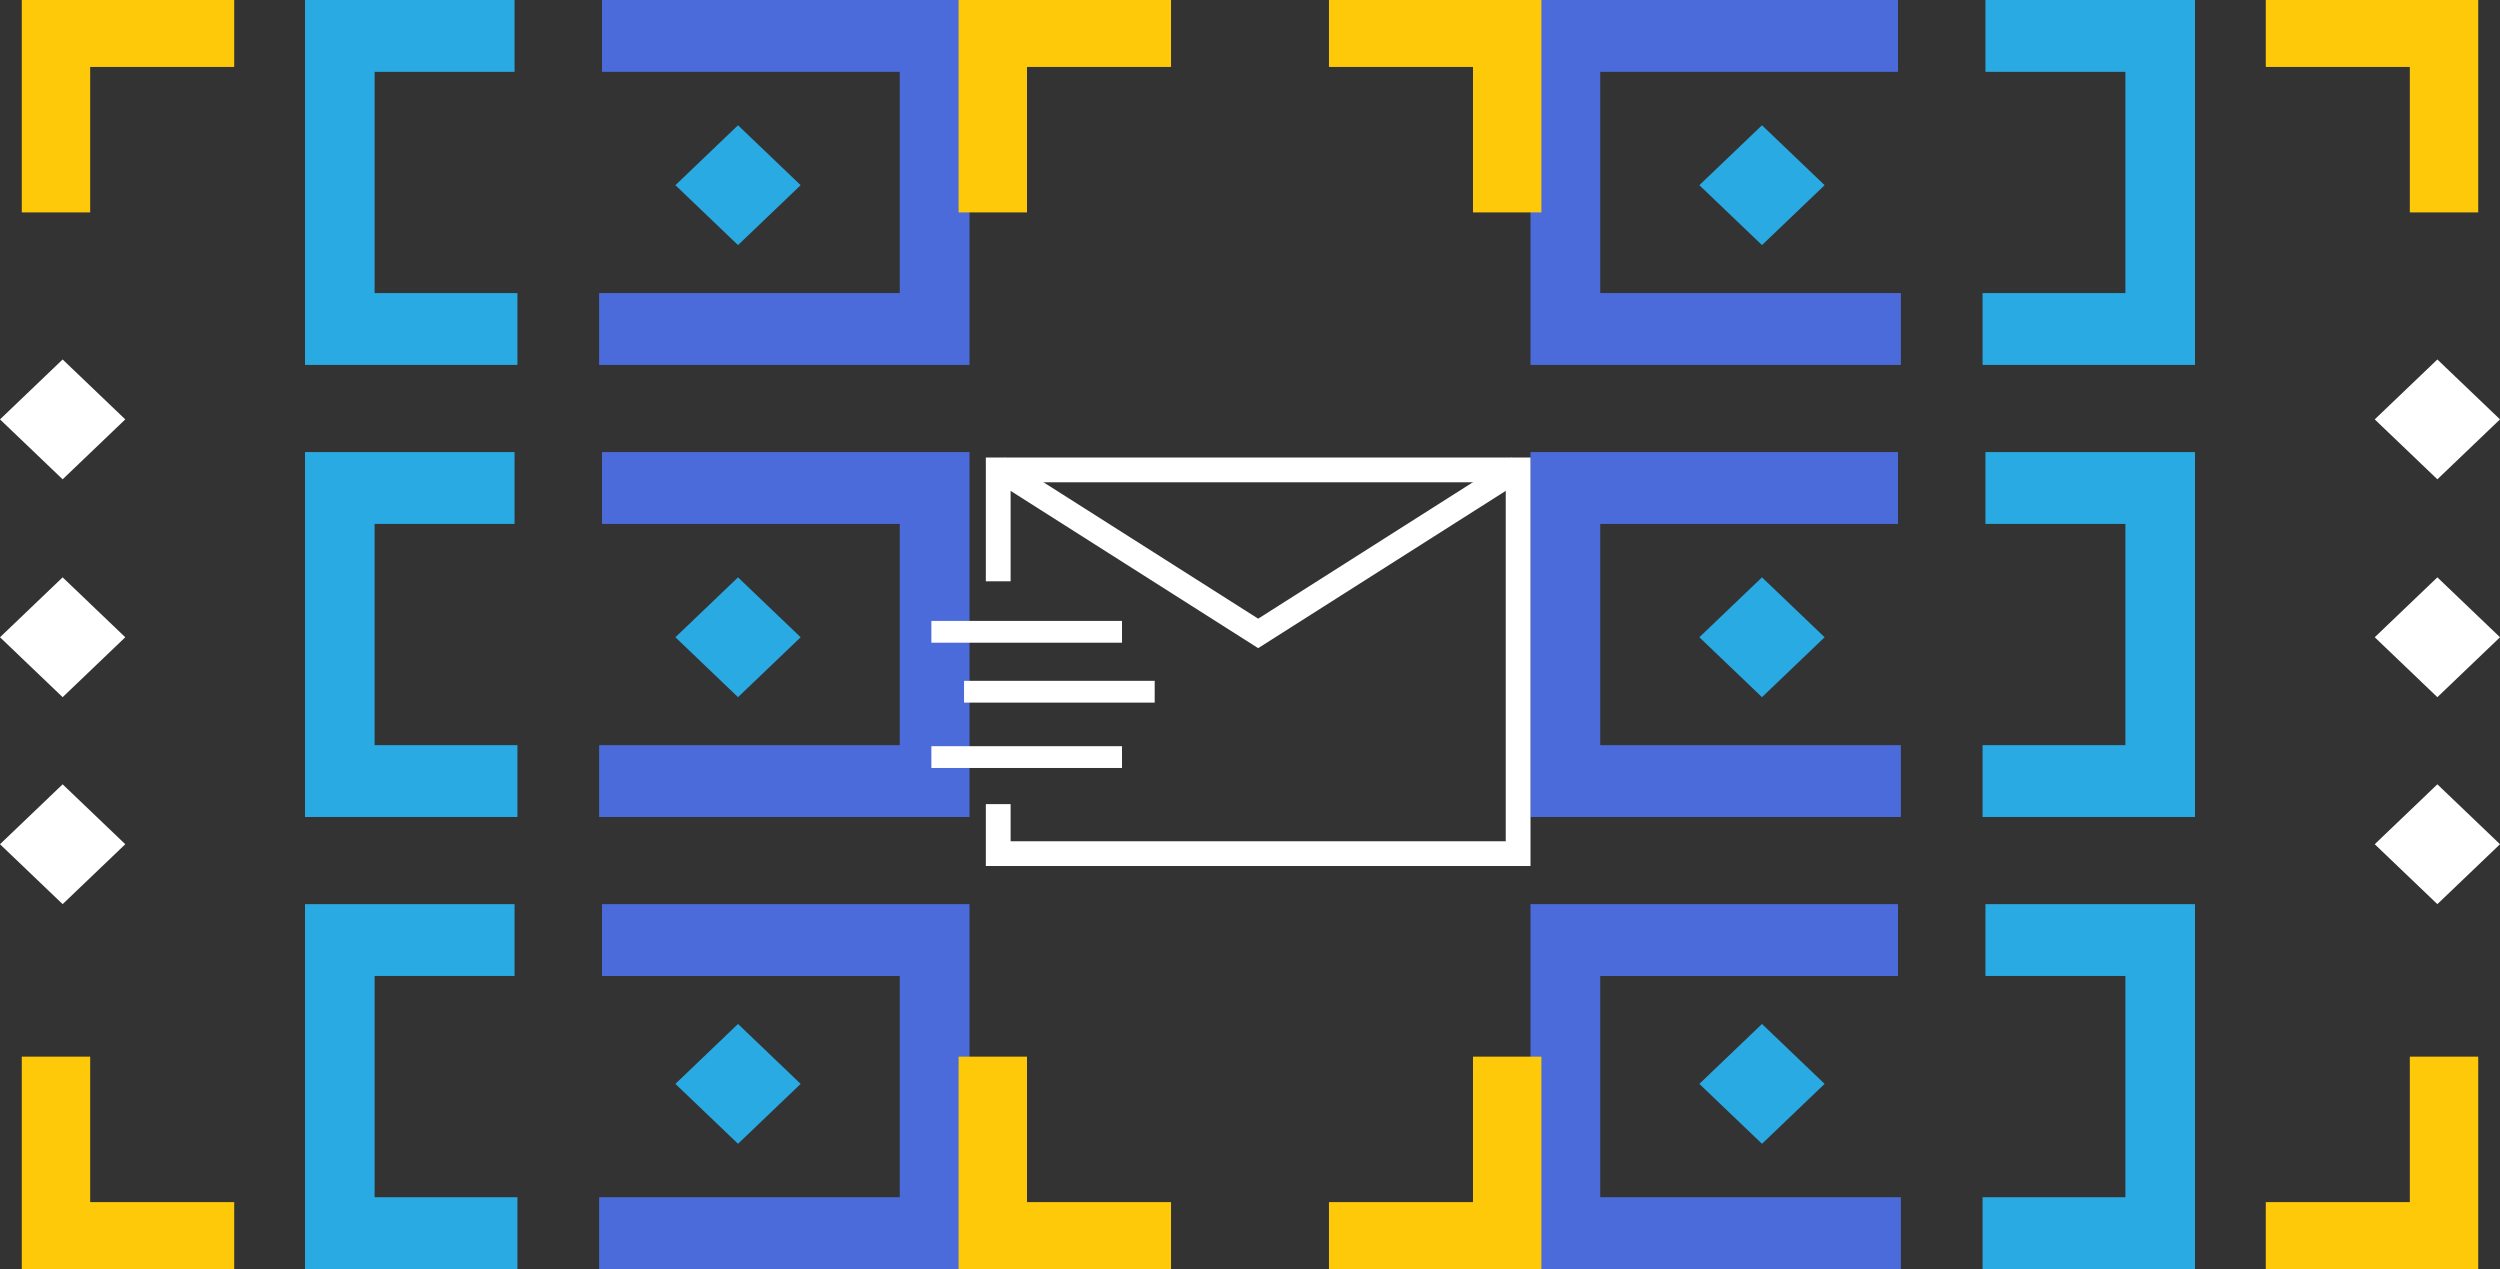 <svg xmlns="http://www.w3.org/2000/svg" xmlns:xlink="http://www.w3.org/1999/xlink" width="459px" height="233px" viewBox="0 0 459 233"><rect x="0" y="0" width="459" height="233" fill="#333333" stroke="none"/><title>Group</title><desc>Created with Sketch.</desc><g id="Page-1" stroke="none" stroke-width="1" fill="none" fill-rule="evenodd"><g id="EUNIC_Homepage_2" transform="translate(-731, -2045)"><g id="Group" transform="translate(731, 2045)"><g id="Group-15-Copy-3"><polygon id="Fill-1" fill="#29AAE2" points="68.777 150 95 150 95 136.809 68.777 136.809 68.777 123.094 68.777 109.9 68.777 96.191 94.472 96.191 94.472 83 68.777 83 56 83 56 150"></polygon><polygon id="Fill-2" fill="#29AAE2" points="56 0 56 67 68.778 67 95 67 95 53.81 68.778 53.81 68.778 40.094 68.778 26.902 68.778 13.192 94.472 13.192 94.472 0"></polygon><polygon id="Fill-3" fill="#29AAE2" points="68.778 166 56 166 56 233 68.778 233 95 233 95 219.809 68.778 219.809 68.778 206.093 68.778 192.9 68.778 179.188 94.472 179.188 94.472 166"></polygon><polygon id="Fill-4" fill="#4B6BDB" points="165.195 83 110.527 83 110.527 96.191 165.195 96.191 165.195 109.9 165.195 123.094 165.195 136.809 110 136.809 110 150 165.195 150 178 150 178 83"></polygon><polygon id="Fill-5" fill="#4B6BDB" points="110.527 0 110.527 13.192 165.195 13.192 165.195 26.902 165.195 40.094 165.195 53.81 110 53.81 110 67 165.195 67 178 67 178 0"></polygon><polygon id="Fill-6" fill="#4B6BDB" points="165.195 166 110.527 166 110.527 179.192 165.195 179.192 165.195 192.9 165.195 206.093 165.195 219.809 110 219.809 110 233 165.195 233 178 233 178 166"></polygon><polygon id="Fill-7" fill="#29AAE2" points="147 117 135.5 128 124 117 135.5 106"></polygon><polygon id="Fill-8" fill="#29AAE2" points="147 34 135.5 45 124 34 135.5 23"></polygon><polygon id="Fill-9" fill="#29AAE2" points="147 199 135.5 210 124 199 135.5 188"></polygon><polygon id="Fill-10" fill="#FFFFFF" points="0 116.999 11.5 128 23 116.999 11.5 106"></polygon><polygon id="Fill-11" fill="#FFFFFF" points="0 76.999 11.5 88 23 76.999 11.5 66"></polygon><polygon id="Fill-12" fill="#FFFFFF" points="0 154.999 11.5 166 23 154.999 11.5 144"></polygon><polygon id="Fill-13" fill="#FDC908" points="4 194 4 220.706 4 233 16.557 233 43 233 43 220.706 16.557 220.706 16.557 194"></polygon><polygon id="Fill-13-Copy" fill="#FDC908" points="176 194 176 220.706 176 233 188.557 233 215 233 215 220.706 188.557 220.706 188.557 194"></polygon><polygon id="Fill-14" fill="#FDC908" points="4 0 4 12.292 4 39 16.557 39 16.557 12.292 43 12.292 43 0"></polygon><polygon id="Fill-14-Copy" fill="#FDC908" points="176 0 176 12.292 176 39 188.557 39 188.557 12.292 215 12.292 215 0"></polygon></g><g id="Group-15-Copy-4" transform="translate(351.5, 116.5) scale(-1, 1) translate(-351.5, -116.5) translate(244, 0)"><polygon id="Fill-1" fill="#29AAE2" points="68.777 150 95 150 95 136.809 68.777 136.809 68.777 123.094 68.777 109.9 68.777 96.191 94.472 96.191 94.472 83 68.777 83 56 83 56 150"></polygon><polygon id="Fill-2" fill="#29AAE2" points="56 0 56 67 68.778 67 95 67 95 53.81 68.778 53.81 68.778 40.094 68.778 26.902 68.778 13.192 94.472 13.192 94.472 0"></polygon><polygon id="Fill-3" fill="#29AAE2" points="68.778 166 56 166 56 233 68.778 233 95 233 95 219.809 68.778 219.809 68.778 206.093 68.778 192.9 68.778 179.188 94.472 179.188 94.472 166"></polygon><polygon id="Fill-4" fill="#4B6BDB" points="165.195 83 110.527 83 110.527 96.191 165.195 96.191 165.195 109.9 165.195 123.094 165.195 136.809 110 136.809 110 150 165.195 150 178 150 178 83"></polygon><polygon id="Fill-5" fill="#4B6BDB" points="110.527 0 110.527 13.192 165.195 13.192 165.195 26.902 165.195 40.094 165.195 53.81 110 53.81 110 67 165.195 67 178 67 178 0"></polygon><polygon id="Fill-6" fill="#4B6BDB" points="165.195 166 110.527 166 110.527 179.192 165.195 179.192 165.195 192.9 165.195 206.093 165.195 219.809 110 219.809 110 233 165.195 233 178 233 178 166"></polygon><polygon id="Fill-7" fill="#29AAE2" points="147 117 135.5 128 124 117 135.5 106"></polygon><polygon id="Fill-8" fill="#29AAE2" points="147 34 135.5 45 124 34 135.5 23"></polygon><polygon id="Fill-9" fill="#29AAE2" points="147 199 135.5 210 124 199 135.5 188"></polygon><polygon id="Fill-10" fill="#FFFFFF" points="0 116.999 11.5 128 23 116.999 11.5 106"></polygon><polygon id="Fill-11" fill="#FFFFFF" points="0 76.999 11.5 88 23 76.999 11.5 66"></polygon><polygon id="Fill-12" fill="#FFFFFF" points="0 154.999 11.5 166 23 154.999 11.5 144"></polygon><polygon id="Fill-13" fill="#FDC908" points="4 194 4 220.706 4 233 16.557 233 43 233 43 220.706 16.557 220.706 16.557 194"></polygon><polygon id="Fill-13-Copy" fill="#FDC908" points="176 194 176 220.706 176 233 188.557 233 215 233 215 220.706 188.557 220.706 188.557 194"></polygon><polygon id="Fill-14" fill="#FDC908" points="4 0 4 12.292 4 39 16.557 39 16.557 12.292 43 12.292 43 0"></polygon><polygon id="Fill-14-Copy" fill="#FDC908" points="176 0 176 12.292 176 39 188.557 39 188.557 12.292 215 12.292 215 0"></polygon></g><g id="Group-6" transform="translate(171, 84)" fill="#FFFFFF"><polygon id="Fill-1" points="0 57 35 57 35 53 0 53"></polygon><polygon id="Fill-2" points="6 45 41 45 41 41 6 41"></polygon><polygon id="Fill-3" points="0 34 35 34 35 30 0 30"></polygon><polygon id="Fill-4" points="60 29.589 13.43 0 11 3.869 60 35 109 3.869 106.57 0"></polygon><polygon id="Fill-5" points="10 0 10 22.727 14.548 22.727 14.548 4.548 105.455 4.548 105.455 70.457 14.548 70.457 14.548 63.636 10 63.636 10 75 110 75 110 0"></polygon></g></g></g></g></svg>